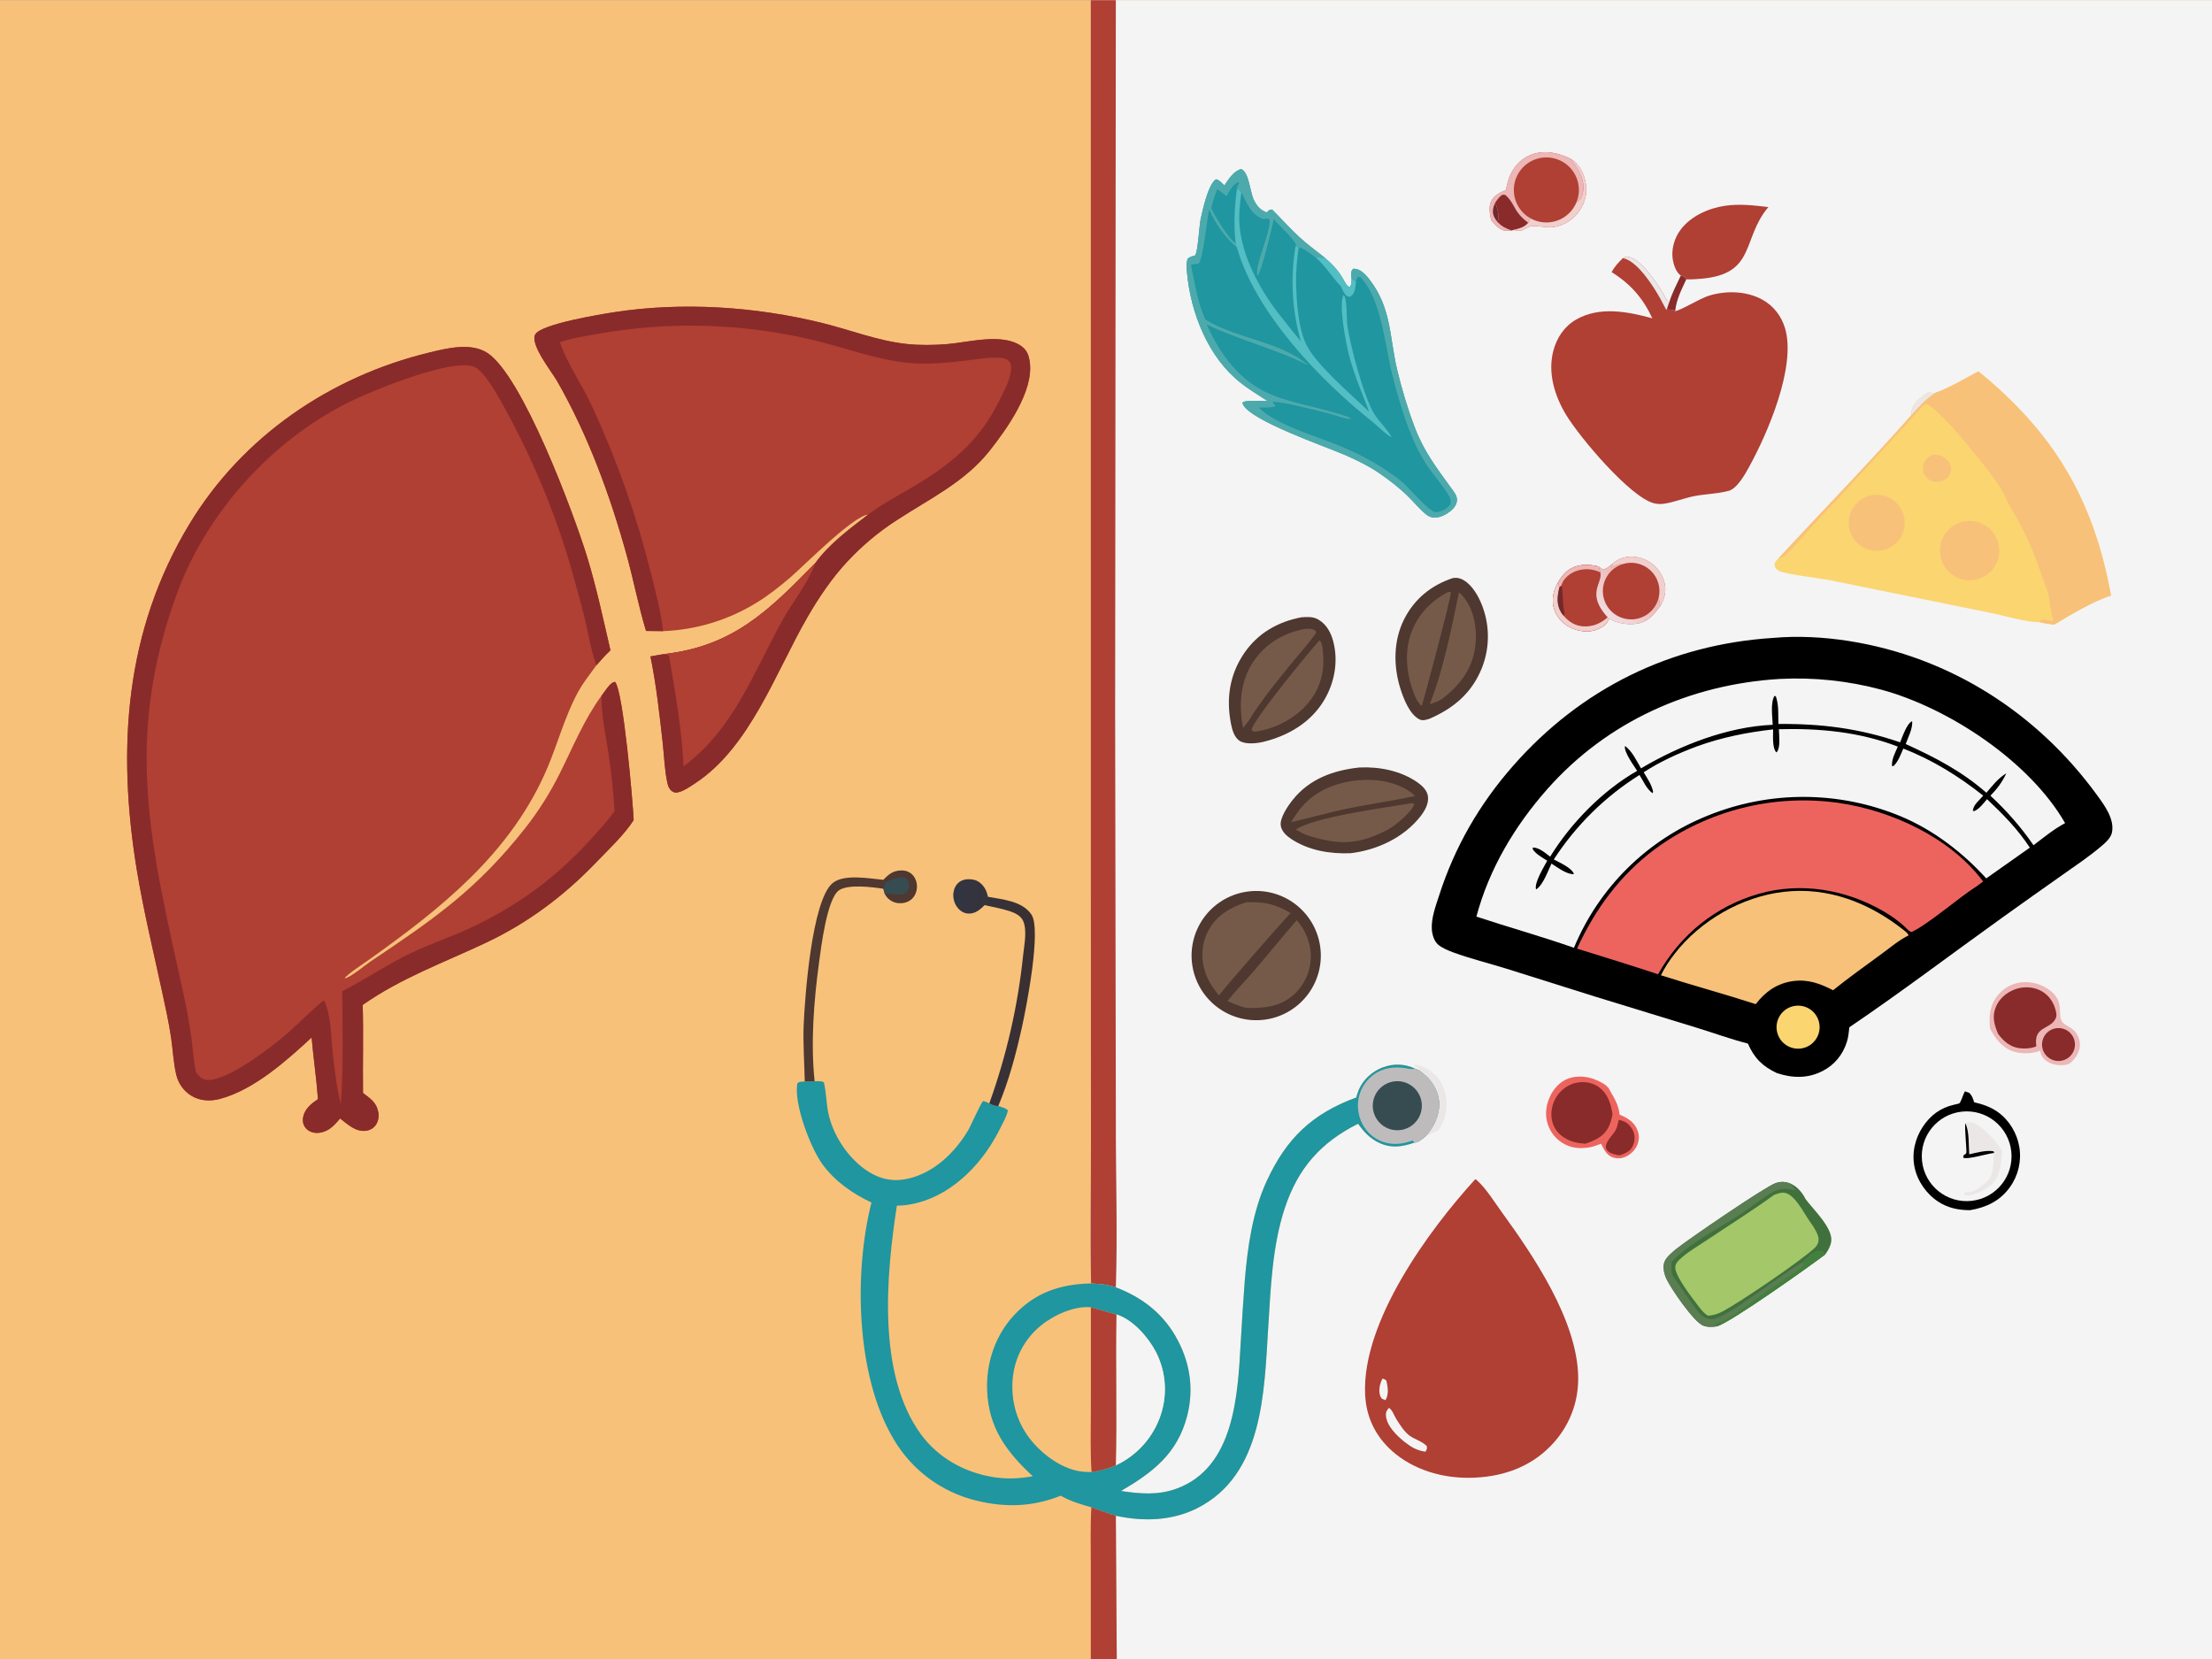 <svg xmlns="http://www.w3.org/2000/svg" style="display: block;" viewBox="0 0 2048 1536" width="1365" height="1024"><rect x="0" y="0" width="2048" height="1536" fill="#808080" stroke="none"/><defs><linearGradient id="Gradient1" gradientUnits="userSpaceOnUse" x1="955.166" y1="918.759" x2="882.479" y2="917.564"><stop class="stop0" offset="0" stop-opacity="1" stop-color="rgb(59,47,48)"></stop><stop class="stop1" offset="1" stop-opacity="1" stop-color="rgb(49,53,67)"></stop></linearGradient><linearGradient id="Gradient2" gradientUnits="userSpaceOnUse" x1="1510.51" y1="543.701" x2="1488.31" y2="569.409"><stop class="stop0" offset="0" stop-opacity="1" stop-color="rgb(236,189,188)"></stop><stop class="stop1" offset="1" stop-opacity="1" stop-color="rgb(240,220,222)"></stop></linearGradient></defs><path transform="translate(0,0)" fill="rgb(248,193,121)" d="M 0 0 L 1009.87 0 L 1033.1 0 L 2048 0 L 2048 1536 L 1033.96 1536 L 1009.93 1536 L 0 1536 L 0 0 z"></path><path transform="translate(0,0)" fill="rgb(244,244,244)" d="M 1009.87 0 L 1033.1 0 L 2048 0 L 2048 1536 L 1033.96 1536 L 1033.11 1403.17 C 1058.41 1408.71 1085.27 1407.98 1108.73 1396.05 C 1169.75 1365.01 1170.43 1288.3 1174.16 1229.29 C 1176.49 1192.51 1177.88 1153.53 1189.55 1118.29 C 1201.79 1081.35 1222.87 1057.57 1257.4 1040.23 C 1262.63 1047.55 1268.11 1053.62 1276.33 1057.62 C 1287.82 1063.21 1297.7 1061.73 1309.38 1057.79 C 1313.45 1057.62 1317.15 1054.17 1320.11 1051.64 C 1321.08 1050.54 1322.01 1049.42 1322.91 1048.26 C 1329.4 1039.89 1333.68 1028.81 1332.25 1018.12 C 1330.97 1008.57 1325.05 999.238 1317.41 993.492 C 1316.06 992.484 1314.76 991.438 1313.44 990.397 L 1310.35 989.274 C 1300.52 984.803 1290.64 984.254 1280.4 988.019 C 1270.77 991.559 1262.22 999.189 1258.12 1008.67 C 1257.12 1011 1256.41 1013.49 1255.69 1015.92 C 1214.57 1031.08 1190.89 1054 1172.73 1093.44 C 1159.69 1121.79 1155.07 1154.48 1152.51 1185.3 C 1151.02 1204.87 1149.75 1224.45 1148.67 1244.05 C 1145.93 1291.79 1142.77 1358.3 1089.68 1377.96 C 1072.21 1384.43 1055.85 1382.91 1037.89 1380.26 C 1067.13 1363.15 1089.92 1345.89 1099.02 1311.19 C 1105.89 1285.01 1101.52 1259.31 1087.87 1236.11 C 1075.27 1214.7 1056.14 1200.38 1033.11 1191.75 C 1025.77 1189.05 1017.91 1188.58 1010.18 1188.09 C 1009.21 1144.59 1010.06 1100.88 1010.06 1057.35 L 1009.94 815.645 L 1009.87 0 z"></path><path transform="translate(0,0)" fill="rgb(176,63,52)" d="M 1009.87 0 L 1033.1 0 L 1032.46 659.772 L 1033.12 1036.16 C 1032.97 1087.86 1034.8 1140.11 1033.11 1191.75 C 1025.77 1189.05 1017.91 1188.58 1010.18 1188.09 C 1009.21 1144.59 1010.06 1100.88 1010.06 1057.35 L 1009.94 815.645 L 1009.87 0 z"></path><path transform="translate(0,0)" fill="rgb(235,231,231)" d="M 1313.44 990.397 L 1313.92 989.092 L 1312.57 988.374 C 1311.38 987.735 1310.35 987.059 1309.29 986.215 C 1310.56 985.322 1310.01 985.311 1311.16 985.543 C 1319.49 987.231 1328.49 992.889 1333.1 1000.07 C 1339.11 1009.43 1340.69 1021.86 1338.14 1032.61 C 1336.92 1037.75 1334.4 1042.03 1331.68 1046.5 L 1320.11 1051.64 C 1321.08 1050.54 1322.01 1049.42 1322.91 1048.26 C 1329.4 1039.89 1333.68 1028.81 1332.25 1018.12 C 1330.97 1008.57 1325.05 999.238 1317.41 993.492 C 1316.06 992.484 1314.76 991.438 1313.44 990.397 z"></path><path transform="translate(0,0)" fill="rgb(0,0,0)" d="M 1641.66 590.427 C 1664.36 588.358 1689.03 589.714 1711.56 593.253 C 1805.11 607.942 1886.24 659.787 1941.7 736.167 C 1948.58 745.632 1957.72 757.951 1955.43 770.321 C 1954.41 775.793 1949.09 780.253 1945 783.724 C 1934.06 793.011 1921.65 801.265 1909.94 809.564 C 1891.24 822.688 1872.6 835.911 1854.03 849.234 C 1806.78 883.093 1760.35 918.324 1712.22 950.921 C 1711.75 955.498 1711.31 960.097 1709.93 964.505 C 1706.26 976.21 1698.5 985.75 1687.56 991.37 C 1673.7 998.495 1659.56 998.096 1645.09 993.317 C 1631.86 987.082 1624.17 979.464 1618.3 966.005 C 1602.51 961.986 1587 956.293 1571.42 951.51 L 1476.8 922.503 L 1394.59 896.619 C 1378.4 891.63 1361.65 887.485 1345.74 881.68 C 1341.03 879.958 1334.95 877.526 1331.19 874.102 C 1327.64 870.868 1325.96 864.843 1325.67 860.205 C 1325.02 849.835 1329.3 838.56 1332.45 828.793 C 1346.91 783.852 1369.81 744.197 1401 708.739 C 1463.82 637.324 1546.66 596.456 1641.66 590.427 z"></path><path transform="translate(0,0)" fill="rgb(244,244,244)" d="M 1647.77 628.411 C 1679.57 626.764 1711.43 630.147 1742.17 638.437 C 1804.67 655.469 1879.3 704.95 1911.99 761.899 C 1901.49 767.529 1892.19 775.179 1882.75 782.389 C 1871 765.365 1858.03 750.587 1842.87 736.538 C 1849.09 730.088 1853.78 723.951 1857.57 715.8 C 1849.94 720.381 1844.81 727.123 1839.13 733.796 C 1816.33 713.834 1791.77 701.124 1764.43 688.671 C 1766.74 682.006 1770.92 674.766 1770.41 667.536 C 1765.44 669.547 1761.35 682.148 1759.24 687.088 C 1721.93 674.253 1685.93 669.718 1646.57 670.113 C 1646.24 662.229 1646.97 654.452 1644.85 646.737 C 1644.36 644.986 1644.67 644.874 1643.05 643.957 C 1638.99 650.168 1641.01 663.613 1641.29 670.876 C 1599.43 672.567 1554.98 690.051 1519.36 711.197 C 1515.46 704.63 1510.91 694.762 1504.48 690.518 C 1503.4 696.181 1512.72 708.6 1515.77 713.521 C 1483.86 731.731 1454.43 761.79 1435.23 792.968 C 1430.68 789.599 1425.17 784.522 1419.22 784.477 L 1419.1 786.071 C 1422.18 790.752 1427.86 793.697 1432.5 796.699 C 1429.49 802.522 1420.25 817.177 1422.17 823.295 C 1428.55 819.606 1433.28 805.951 1436.44 799.378 C 1441.95 802.812 1450.62 809.589 1457.26 809.123 C 1455.39 803.304 1443.84 798.406 1438.6 795.546 C 1459.02 763.993 1486.1 737.296 1517.94 717.333 C 1521.72 723.264 1524.21 729.953 1530.05 734.233 L 1530.55 732.862 C 1529.21 726.25 1525.23 720.55 1521.81 714.833 C 1537.26 704.744 1554.5 697.028 1571.76 690.611 C 1594.72 682.4 1617.48 677.853 1641.67 675.132 C 1641.71 680.689 1640.64 692.311 1644.67 696.437 C 1644.86 696.255 1645.08 696.1 1645.25 695.893 C 1648.62 691.632 1647.16 680.274 1646.99 674.962 C 1684.74 673.966 1721.66 677.444 1757.11 691.056 C 1754.66 696.729 1751.18 702.901 1751.76 709.242 L 1753.37 708.858 C 1757.64 704.594 1759.78 698.37 1762.18 692.906 C 1789.08 703.271 1813.67 718.597 1836.19 736.463 C 1832.83 740.549 1826.89 744.916 1826.59 750.564 L 1828.2 750.702 C 1832.99 748.308 1836.29 743.718 1839.73 739.723 C 1854.74 753.915 1867.96 767.309 1879.34 784.603 L 1838.99 813.08 C 1817.15 789.074 1790.19 768.353 1760.12 755.724 C 1702.79 731.824 1638.34 731.591 1580.84 755.077 C 1524.88 777.56 1480.34 821.627 1457.26 877.335 C 1427.5 866.891 1396.91 858.336 1366.93 848.473 C 1378.71 804.251 1402.48 764.473 1432.63 730.372 C 1487.99 667.754 1564.99 633.378 1647.77 628.411 z"></path><path transform="translate(0,0)" fill="rgb(237,100,95)" d="M 1460.12 878.101 C 1476.75 841.709 1499.82 810.21 1532.11 786.059 C 1581.17 749.965 1642.44 734.586 1702.73 743.236 C 1751.71 750.436 1805.92 775.484 1836.1 815.958 L 1830.15 820.351 C 1813.95 830.504 1784.31 856.409 1769.63 862.784 C 1767.51 861.774 1766.46 860.809 1764.86 859.09 C 1758.19 852.625 1750.49 847.266 1742.42 842.693 C 1708.01 823.182 1667.06 816.402 1628.71 827.264 C 1588.34 838.7 1555.58 865.409 1535.14 901.857 C 1510.2 893.562 1485.21 885.921 1460.12 878.101 z"></path><path transform="translate(0,0)" fill="rgb(248,193,121)" d="M 1537.77 902.78 C 1541.31 895.63 1545.64 889.071 1550.54 882.771 C 1574.36 852.151 1612.46 830.127 1651.26 825.546 C 1692.79 820.642 1730.9 835.815 1762.87 861.165 C 1764.61 862.655 1766.22 863.661 1767.09 865.83 C 1758.26 870.12 1749.61 877.51 1741.63 883.328 C 1726.68 894.242 1711.59 905.058 1697.14 916.642 C 1685.12 910.413 1673.87 906.293 1660.11 908.17 C 1645.39 910.178 1634.42 917.946 1625.56 929.506 C 1596.49 920.073 1566.9 912.09 1537.77 902.78 z"></path><path transform="translate(0,0)" fill="rgb(251,213,112)" d="M 1659.19 931.679 C 1665.25 929.914 1671.78 931.117 1676.81 934.924 C 1681.84 938.731 1684.77 944.692 1684.71 950.998 C 1684.63 959.745 1678.86 967.418 1670.48 969.921 C 1659.9 973.08 1648.78 967.047 1645.65 956.462 C 1642.53 945.878 1648.6 934.769 1659.19 931.679 z"></path><path transform="translate(0,0)" fill="rgb(251,213,112)" d="M 1792.05 363.429 C 1805.56 358.598 1818.99 350.268 1831.79 343.669 C 1901.46 400.473 1938.47 462.223 1954.47 551.273 C 1938.81 556.015 1916.21 569.367 1901.95 578.13 C 1897.6 577.457 1892.79 577.072 1888.58 575.868 C 1876.39 576.124 1856.39 569.899 1843.49 567.371 L 1694 536.949 C 1684.99 535.18 1651.79 531.468 1646.46 528.027 C 1643.98 526.422 1643.64 525.397 1642.86 522.614 C 1643.62 519.73 1644.6 518.59 1646.76 516.568 C 1687.65 472.378 1729.91 429.191 1769.74 384.065 C 1769.8 382.138 1769.8 379.9 1770.5 378.086 C 1773.02 371.591 1781.14 365.084 1787.32 362.513 L 1786.55 364.573 L 1792.05 363.429 z"></path><path transform="translate(0,0)" fill="rgb(248,193,121)" d="M 1792.05 363.429 C 1805.56 358.598 1818.99 350.268 1831.79 343.669 C 1901.46 400.473 1938.47 462.223 1954.47 551.273 C 1938.81 556.015 1916.21 569.367 1901.95 578.13 C 1897.6 577.457 1892.79 577.072 1888.58 575.868 L 1889.48 573.966 C 1893.61 572.202 1897.04 575.656 1901.39 574.349 C 1897.83 565.764 1898.49 555.135 1895.28 546.237 C 1889.56 530.366 1884.1 513.737 1877.03 498.418 C 1871.85 487.2 1865.47 476.571 1859.48 465.78 C 1856.87 461.078 1855.04 456.031 1852.13 451.494 C 1843.86 438.609 1833.66 426.53 1824.01 414.67 C 1813.76 402.062 1802.71 388.935 1790.33 378.342 C 1789.06 377.26 1784.39 373.076 1782.63 373.998 C 1779.31 375.728 1766.76 390.749 1763.55 394.186 C 1735.32 424.372 1707.83 455.207 1679.46 485.261 C 1670.65 494.598 1662.28 505.449 1652.81 514.034 C 1650.51 516.114 1649.7 516.291 1646.76 516.568 C 1687.65 472.378 1729.91 429.191 1769.74 384.065 C 1769.8 382.138 1769.8 379.9 1770.5 378.086 C 1773.02 371.591 1781.14 365.084 1787.32 362.513 L 1786.55 364.573 L 1792.05 363.429 z"></path><path transform="translate(0,0)" fill="rgb(235,231,231)" d="M 1769.74 384.065 C 1769.8 382.138 1769.8 379.9 1770.5 378.086 C 1773.02 371.591 1781.14 365.084 1787.32 362.513 L 1786.55 364.573 L 1792.05 363.429 C 1783.01 368.943 1776.7 376.27 1769.74 384.065 z"></path><path transform="translate(0,0)" fill="rgb(248,193,121)" d="M 1816.72 483.01 C 1826.33 480.522 1836.53 483.412 1843.41 490.571 C 1850.29 497.729 1852.77 508.042 1849.9 517.546 C 1847.03 527.049 1839.25 534.264 1829.56 536.419 C 1814.93 539.67 1800.4 530.598 1796.89 516.027 C 1793.39 501.457 1802.21 486.766 1816.72 483.01 z"></path><path transform="translate(0,0)" fill="rgb(248,193,121)" d="M 1735.13 458.002 C 1749.29 456.658 1761.9 466.971 1763.39 481.122 C 1764.88 495.273 1754.7 507.987 1740.57 509.626 C 1731.29 510.701 1722.15 506.711 1716.64 499.178 C 1711.12 491.644 1710.08 481.727 1713.9 473.209 C 1717.73 464.691 1725.83 458.883 1735.13 458.002 z"></path><path transform="translate(0,0)" fill="rgb(248,193,121)" d="M 1789 420.868 C 1791.11 420.819 1793.25 420.863 1795.33 421.293 C 1799.26 422.105 1802.83 424.847 1804.86 428.296 C 1806.54 431.157 1806.93 434.406 1805.87 437.561 C 1804.44 441.854 1801.49 443.379 1797.71 445.357 C 1795.34 445.75 1792.86 446.174 1790.46 445.803 C 1787.21 445.301 1784.37 443.046 1782.53 440.398 C 1780.38 437.304 1780.02 433.255 1780.98 429.67 C 1782.21 425.039 1785.2 423.244 1789 420.868 z"></path><path transform="translate(0,0)" fill="rgb(176,63,52)" d="M 1365.88 1091.59 C 1366.63 1091.99 1366.81 1092.04 1367.54 1092.69 C 1375.94 1100.15 1383.69 1112.82 1390.3 1121.91 C 1419.93 1162.72 1459.96 1221.87 1461.17 1273.93 C 1461.73 1298.34 1452.85 1320.9 1435.84 1338.41 C 1415.61 1359.25 1388.96 1367.75 1360.42 1368.04 C 1334.68 1368.3 1308.09 1360.45 1288.67 1343.05 C 1273.2 1329.19 1264.79 1311.37 1263.9 1290.6 C 1261 1223.28 1322.76 1138.87 1365.88 1091.59 z"></path><path transform="translate(0,0)" fill="rgb(244,244,244)" d="M 1285.97 1303.28 C 1289.41 1305.53 1290.66 1310.33 1292.87 1313.82 C 1296.2 1319.06 1300.39 1325.86 1305.53 1329.36 C 1310.53 1332.77 1316.69 1334.26 1320.99 1338.67 C 1321.44 1341.35 1321.04 1341.57 1319.78 1343.86 C 1312.06 1342.85 1306.83 1339.79 1300.78 1335.08 C 1293.66 1329.52 1283.75 1319.99 1283.18 1310.37 C 1282.98 1306.86 1283.92 1305.9 1285.97 1303.28 z"></path><path transform="translate(0,0)" fill="rgb(244,244,244)" d="M 1279.95 1276.27 C 1281.69 1276.65 1282.41 1276.85 1283.61 1278.19 C 1285.01 1283.93 1285.93 1290.99 1282.8 1296.15 L 1279.58 1294.94 C 1278.67 1293.82 1278.04 1292.9 1277.65 1291.49 C 1276.28 1286.63 1277.6 1280.61 1279.95 1276.27 z"></path><path transform="translate(0,0)" fill="rgb(31,150,160)" d="M 1133.57 171.607 C 1137.33 165.922 1142.26 158.051 1149.18 156.352 C 1156.37 159.126 1157.37 177.652 1160.78 184.689 C 1163.51 190.335 1166.8 194.433 1172.89 196.514 C 1174.83 194.551 1174.89 193.958 1177.74 193.781 C 1186.3 202.254 1194.33 211.368 1203.2 219.498 C 1210.52 226.204 1218.59 232.097 1226.38 238.252 C 1233.67 244.468 1239.21 250.317 1243.9 258.701 C 1245.35 261.124 1246.76 264.476 1249.44 265.646 C 1251.61 263.552 1251.24 260.775 1251.32 257.848 C 1251.18 256.582 1251 255.278 1251.02 254.004 C 1251.05 251.437 1251.07 250.432 1252.88 248.649 C 1253.85 248.679 1254.36 248.655 1255.27 248.802 C 1260.68 249.678 1265.17 254.981 1268.34 259.124 C 1288.46 285.446 1286.44 312.436 1293.66 342.601 C 1297.99 360.633 1303.6 379.166 1310.23 396.457 C 1318.42 417.835 1330.55 433.762 1343.87 452.062 C 1346.56 455.75 1349.75 459.566 1348.77 464.404 C 1347.85 468.934 1344.21 472.344 1340.49 474.77 C 1336.32 477.497 1330.48 480.025 1325.46 478.699 C 1323.57 478.202 1321.69 477.192 1320.19 475.948 C 1314.19 470.959 1308.92 464.532 1303.31 459.048 C 1295.19 451.105 1285.87 443.966 1276.5 437.571 C 1266.91 431.024 1255.62 425.551 1244.96 420.925 C 1226.62 412.97 1159.17 389.799 1150.95 374.537 C 1150.18 373.099 1150.44 373.276 1150.91 371.917 C 1157.68 370.089 1166.63 371.289 1173.7 371.171 C 1163.2 364.341 1152.61 358.15 1143.27 349.695 C 1115.07 324.166 1100.29 282.444 1098.49 244.934 L 1099.36 239.804 C 1101.48 237.405 1103.53 237.222 1106.5 236.333 C 1109.15 232.824 1110.35 208.656 1111.55 203.124 C 1113.45 194.43 1118.53 170.477 1125.84 165.787 C 1129.1 166.464 1131.28 169.34 1133.57 171.607 z"></path><path transform="translate(0,0)" fill="rgb(77,170,172)" d="M 1133.57 171.607 C 1137.33 165.922 1142.26 158.051 1149.18 156.352 C 1156.37 159.126 1157.37 177.652 1160.78 184.689 C 1163.51 190.335 1166.8 194.433 1172.89 196.514 C 1174.83 194.551 1174.89 193.958 1177.74 193.781 C 1186.3 202.254 1194.33 211.368 1203.2 219.498 C 1210.52 226.204 1218.59 232.097 1226.38 238.252 C 1224.01 239.852 1221.85 237.164 1218.25 238.282 C 1213.84 235.325 1207.58 229.644 1202.41 228.918 L 1199.42 227.954 L 1199.68 226.477 C 1198.34 221.542 1183.65 208.294 1179.46 203.022 C 1177.83 210.863 1167.75 252.979 1164.22 255.456 C 1160.21 247.765 1177.28 213.358 1175.18 202.93 L 1172.97 202.173 C 1171.2 202.846 1170.35 202.98 1168.52 202.318 C 1157.98 198.515 1153.99 187.273 1149.33 178.133 C 1147.85 176.002 1147.88 175.509 1145.28 174.82 C 1142.94 192.3 1142.1 207.711 1144.11 225.326 L 1145.21 228.987 C 1134.15 219.546 1125.39 207.095 1119.57 193.821 C 1117.19 203.421 1114.21 239.19 1109.66 243.969 C 1107.74 244.239 1104.3 244.21 1102.65 245.015 C 1106.35 261.73 1108.56 280.31 1116.21 295.798 C 1144.83 313.433 1186.5 316.091 1211.63 338.264 C 1181.03 322.681 1148.11 315.02 1117.28 300.314 C 1130.07 328.936 1149.16 354.559 1179.48 366.138 C 1202.19 374.815 1226.96 377.995 1250 386.431 L 1250.45 387.684 C 1244.13 387.611 1237.14 384.429 1230.98 382.834 C 1222.84 380.726 1183.76 370.56 1178.04 372.097 L 1180.66 375.099 L 1179.84 376.401 C 1175.03 377.346 1170.16 377.138 1165.28 377.106 C 1182.21 393.737 1219.87 403.88 1242.05 413.29 C 1256.66 419.494 1271.06 426.828 1284.2 435.755 C 1289.15 439.113 1294.2 442.523 1298.69 446.47 C 1305.65 452.585 1321.72 472.249 1329.13 474.11 C 1334.02 473.497 1338.68 471.83 1341.91 467.887 C 1343.43 466.042 1343.4 464.314 1342.9 462.062 C 1341.66 456.473 1324.9 436.592 1320.79 430.136 C 1316.07 422.778 1311.96 415.046 1308.5 407.019 C 1300.23 387.813 1294.15 367.018 1289.03 346.763 C 1282.47 320.838 1278.79 275.493 1259.43 256.541 L 1257.36 256.061 C 1255.82 257.724 1255.89 258.799 1255.49 260.993 L 1251.32 257.848 C 1251.18 256.582 1251 255.278 1251.02 254.004 C 1251.05 251.437 1251.07 250.432 1252.88 248.649 C 1253.85 248.679 1254.36 248.655 1255.27 248.802 C 1260.68 249.678 1265.17 254.981 1268.34 259.124 C 1288.46 285.446 1286.44 312.436 1293.66 342.601 C 1297.99 360.633 1303.6 379.166 1310.23 396.457 C 1318.42 417.835 1330.55 433.762 1343.87 452.062 C 1346.56 455.75 1349.75 459.566 1348.77 464.404 C 1347.85 468.934 1344.21 472.344 1340.49 474.77 C 1336.32 477.497 1330.48 480.025 1325.46 478.699 C 1323.57 478.202 1321.69 477.192 1320.19 475.948 C 1314.19 470.959 1308.92 464.532 1303.31 459.048 C 1295.19 451.105 1285.87 443.966 1276.5 437.571 C 1266.91 431.024 1255.62 425.551 1244.96 420.925 C 1226.62 412.97 1159.17 389.799 1150.95 374.537 C 1150.18 373.099 1150.44 373.276 1150.91 371.917 C 1157.68 370.089 1166.63 371.289 1173.7 371.171 C 1163.2 364.341 1152.61 358.15 1143.27 349.695 C 1115.07 324.166 1100.29 282.444 1098.49 244.934 L 1099.36 239.804 C 1101.48 237.405 1103.53 237.222 1106.5 236.333 C 1109.15 232.824 1110.35 208.656 1111.55 203.124 C 1113.45 194.43 1118.53 170.477 1125.84 165.787 C 1129.1 166.464 1131.28 169.34 1133.57 171.607 z"></path><path transform="translate(0,0)" fill="rgb(31,150,160)" d="M 1135.69 181.473 C 1138.29 176.507 1141.04 171.229 1146.13 168.445 L 1147.38 169.423 C 1146.35 170.837 1145.5 171.837 1145.35 173.629 C 1145.32 174.025 1145.31 174.423 1145.28 174.82 C 1142.94 192.3 1142.1 207.711 1144.11 225.326 C 1136.55 219.42 1125.78 201.418 1121.37 192.6 C 1122.89 186.489 1124.64 180.766 1127.05 174.947 L 1135.69 181.473 z"></path><path transform="translate(0,0)" fill="rgb(31,150,160)" d="M 1149.33 178.133 C 1153.99 187.273 1157.98 198.515 1168.52 202.318 C 1170.35 202.98 1171.2 202.846 1172.97 202.173 L 1175.18 202.93 C 1177.28 213.358 1160.21 247.765 1164.22 255.456 C 1167.75 252.979 1177.83 210.863 1179.46 203.022 C 1183.65 208.294 1198.34 221.542 1199.68 226.477 L 1199.42 227.954 C 1194.58 257.251 1196.27 287.257 1204.37 315.826 C 1197.21 306.988 1189.95 298.193 1183.03 289.17 C 1165.96 266.914 1149.97 236.866 1147.65 208.599 C 1146.82 198.366 1147.97 188.258 1149.33 178.133 z"></path><path transform="translate(0,0)" fill="rgb(83,190,195)" d="M 1145.28 174.82 C 1147.88 175.509 1147.85 176.002 1149.33 178.133 C 1147.97 188.258 1146.82 198.366 1147.65 208.599 C 1149.97 236.866 1165.96 266.914 1183.03 289.17 C 1189.95 298.193 1197.21 306.988 1204.37 315.826 C 1196.27 287.257 1194.58 257.251 1199.42 227.954 L 1202.41 228.918 C 1200.76 240.006 1199.79 251.097 1200.04 262.316 C 1200.44 279.719 1201.89 302.971 1209.41 318.798 C 1218.08 337.044 1252.24 366.303 1267.55 380.863 C 1261.03 363.577 1253.7 346.812 1249.03 328.876 C 1246.24 318.173 1239.03 281.274 1243.94 272.915 C 1247.4 275.147 1246.7 295.716 1247.39 300.68 C 1250.04 319.74 1262.6 366.942 1272.21 382.749 C 1276.89 390.434 1284.04 396.561 1288.44 404.473 C 1287.71 404.243 1287.37 404.177 1286.66 403.715 C 1280.96 400.012 1275.64 394.266 1270.22 389.976 C 1222.05 351.852 1162.35 289.278 1145.21 228.987 L 1144.11 225.326 C 1142.1 207.711 1142.94 192.3 1145.28 174.82 z"></path><path transform="translate(0,0)" fill="rgb(83,190,195)" d="M 1218.25 238.282 C 1221.85 237.164 1224.01 239.852 1226.38 238.252 C 1233.67 244.468 1239.21 250.317 1243.9 258.701 C 1245.35 261.124 1246.76 264.476 1249.44 265.646 C 1251.61 263.552 1251.24 260.775 1251.32 257.848 L 1255.49 260.993 C 1254.88 265.149 1254.71 271.377 1250.92 273.958 C 1249.4 274.988 1249.09 274.516 1247.39 274.209 C 1244.38 271.7 1242.9 268.477 1241.49 264.878 C 1233.01 256.385 1227.88 246.671 1218.25 238.282 z"></path><path transform="translate(0,0)" fill="rgb(176,63,52)" d="M 1502.58 238.79 C 1504.48 237.802 1505.7 237.086 1507.9 237.654 C 1520.1 240.808 1532.7 260.175 1539.17 270.442 C 1540.94 273.248 1542.77 277.977 1545.4 279.916 L 1543.22 286.34 C 1546.14 286.445 1548.38 286.425 1550.99 287.855 C 1557.11 286.794 1573.66 276.208 1582.27 273.567 C 1597.97 268.754 1616.56 269.131 1631.25 277 C 1641.89 282.702 1649.43 292.456 1652.78 304.006 C 1663.06 339.448 1636.67 400.722 1619.61 431.761 C 1615.91 438.501 1608.43 452.182 1600.43 454.289 C 1589.61 457.141 1578.79 457.092 1567.95 459.286 C 1558.9 461.116 1550.06 464.768 1540.95 466.142 C 1537.65 466.672 1534.27 466.514 1531.03 465.677 C 1508.99 459.777 1462.43 404.582 1449.89 383.753 C 1439.42 366.37 1432.9 345.201 1438.07 324.981 C 1441.19 312.764 1448.15 302.114 1459.19 295.73 C 1480.88 283.182 1507.06 288.3 1529.85 294.53 C 1521.19 275.852 1509.52 262.525 1492.1 251.761 C 1494.93 246.549 1498.36 242.871 1502.58 238.79 z"></path><path transform="translate(0,0)" fill="rgb(235,231,231)" d="M 1502.58 238.79 C 1504.48 237.802 1505.7 237.086 1507.9 237.654 C 1520.1 240.808 1532.7 260.175 1539.17 270.442 C 1540.94 273.248 1542.77 277.977 1545.4 279.916 L 1543.22 286.34 L 1542.59 286.426 C 1539.03 279.579 1535.4 272.674 1531.15 266.226 C 1525.2 257.205 1513.98 241.133 1502.58 238.79 z"></path><path transform="translate(0,0)" fill="rgb(64,113,61)" d="M 1589.76 1227.76 C 1585.65 1228.62 1580.68 1228.65 1576.73 1227.06 C 1568.16 1223.6 1546.87 1192.64 1542.82 1183.72 C 1540.73 1179.11 1539.1 1172.47 1541.27 1167.64 C 1543.21 1163.31 1548.81 1158.69 1552.49 1155.78 C 1563.63 1146.93 1633.55 1099.04 1643.73 1095.3 C 1649.07 1093.34 1654.19 1093.8 1659.19 1096.35 C 1664.02 1098.61 1669.39 1104.85 1671.53 1109.76 C 1678.86 1119.71 1697.04 1136.57 1695.49 1149.11 C 1694.97 1153.31 1692.48 1157.93 1689.9 1161.23 C 1673.76 1173.42 1602.93 1223.68 1589.76 1227.76 z"></path><path transform="translate(0,0)" fill="rgb(90,125,82)" d="M 1589.76 1227.76 C 1585.65 1228.62 1580.68 1228.65 1576.73 1227.06 C 1568.16 1223.6 1546.87 1192.64 1542.82 1183.72 C 1540.73 1179.11 1539.1 1172.47 1541.27 1167.64 C 1543.21 1163.31 1548.81 1158.69 1552.49 1155.78 C 1563.63 1146.93 1633.55 1099.04 1643.73 1095.3 C 1649.07 1093.34 1654.19 1093.8 1659.19 1096.35 C 1659.28 1096.68 1659.36 1097.02 1659.45 1097.35 C 1660 1099.21 1661.52 1100.67 1662.77 1102.08 C 1655.01 1100.03 1648.42 1099.38 1641.16 1103.58 C 1640.97 1103.69 1640.79 1103.8 1640.61 1103.91 C 1630.89 1109.47 1622.13 1116.95 1612.77 1123.15 C 1592.85 1136.33 1563.24 1151.02 1547.51 1168.5 C 1547.44 1172.06 1547.07 1176.38 1548.25 1179.76 C 1549.03 1182.01 1571.55 1213.96 1573.45 1215.85 C 1576.42 1218.82 1580.94 1221.52 1585.29 1221.28 C 1598.56 1220.54 1653.05 1176.71 1669.03 1168.51 C 1669.87 1167.36 1670.67 1166.51 1671.75 1165.54 C 1675.1 1162.53 1680.81 1157.47 1685.56 1157.97 C 1688.18 1158.24 1688.46 1159.33 1689.9 1161.23 C 1673.76 1173.42 1602.93 1223.68 1589.76 1227.76 z"></path><path transform="translate(0,0)" fill="rgb(68,128,61)" d="M 1669.03 1168.51 C 1669.87 1167.36 1670.67 1166.51 1671.75 1165.54 C 1675.1 1162.53 1680.81 1157.47 1685.56 1157.97 C 1688.18 1158.24 1688.46 1159.33 1689.9 1161.23 C 1673.76 1173.42 1602.93 1223.68 1589.76 1227.76 L 1588.09 1226.57 L 1588.92 1225.16 C 1590.64 1224.59 1592.33 1223.98 1594 1223.27 C 1607.18 1217.61 1620.89 1205.42 1632.77 1197.19 C 1644.24 1189.23 1656.43 1181.86 1667.72 1173.77 C 1669.1 1172.79 1669.46 1172.08 1670.08 1170.56 L 1669.03 1168.51 z"></path><path transform="translate(0,0)" fill="rgb(163,199,105)" d="M 1642.45 1106.16 C 1646.41 1104.61 1650.72 1103.05 1654.86 1104.96 C 1664.28 1109.29 1671.61 1126.02 1678.11 1134.22 C 1680.42 1137.95 1683.8 1143.05 1683.77 1147.54 C 1683.74 1150.44 1682.55 1152.88 1680.5 1154.88 C 1668.97 1166.17 1608.68 1207.16 1594.13 1214.39 C 1589.98 1216.45 1585.77 1217.91 1581.08 1217.87 C 1577.65 1215.71 1575.25 1212.72 1572.82 1209.52 C 1567.46 1202.47 1549.67 1180.14 1551.11 1172.15 C 1551.56 1169.66 1553.19 1167.7 1554.97 1166 C 1562.2 1159.05 1572.2 1153.46 1580.55 1147.84 C 1601.2 1133.94 1622.32 1120.81 1642.45 1106.16 z"></path><path transform="translate(0,0)" fill="rgb(78,56,47)" d="M 1158.43 824.902 C 1191 822.376 1219.58 846.443 1222.63 878.97 C 1225.69 911.497 1202.09 940.461 1169.61 944.04 C 1148.13 946.407 1127.05 937.01 1114.44 919.455 C 1101.84 901.9 1099.69 878.915 1108.8 859.322 C 1117.92 839.729 1136.89 826.572 1158.43 824.902 z"></path><path transform="translate(0,0)" fill="rgb(118,90,73)" d="M 1153.75 835.198 C 1169.66 834.54 1181.18 836.728 1194.82 845.208 C 1176 865.819 1158 886.975 1139.66 907.99 L 1128.6 921.345 C 1123.2 915.053 1118.72 908.201 1116.01 900.32 C 1111.74 887.894 1112.26 874.3 1118.19 862.503 C 1125.67 847.626 1138.48 840.227 1153.75 835.198 z"></path><path transform="translate(0,0)" fill="rgb(118,90,73)" d="M 1200.59 851.761 C 1209.08 861.251 1214.11 874.149 1213.63 886.919 C 1213.14 899.821 1207.49 911.987 1197.95 920.686 C 1185.49 932.013 1169.34 933.715 1153.23 932.885 C 1147.31 931.328 1142.04 929.177 1136.5 926.595 C 1144.18 916.906 1153.06 907.938 1161.13 898.539 C 1174.41 883.062 1187.27 867.224 1200.59 851.761 z"></path><path transform="translate(0,0)" fill="rgb(78,56,47)" d="M 1205.02 571.318 C 1210.59 571.047 1215.62 570.532 1220.65 573.46 C 1228.31 577.919 1232.38 585.765 1234.5 594.06 C 1239.24 612.607 1235.52 632.311 1225.68 648.55 C 1213.29 668.992 1192.64 680.951 1169.91 686.603 C 1163.79 688.08 1153.07 689.315 1147.63 685.69 C 1142.64 682.372 1140.76 675.297 1139.68 669.727 C 1135.17 646.416 1138.44 624.378 1151.94 604.574 C 1164.66 585.907 1183.14 575.494 1205.02 571.318 z"></path><path transform="translate(0,0)" fill="rgb(118,90,73)" d="M 1207.48 582.201 C 1209.98 581.918 1213.65 581.695 1215.98 582.632 C 1217.91 583.406 1217.99 583.823 1218.62 585.631 C 1212.55 594.456 1205.19 602.496 1198.39 610.771 C 1183.66 628.701 1168.22 647.493 1156.02 667.246 L 1150.93 673.849 C 1146.92 652.758 1148.1 630.808 1160.37 612.497 C 1171.66 595.652 1187.92 586.167 1207.48 582.201 z"></path><path transform="translate(0,0)" fill="rgb(118,90,73)" d="M 1221.68 592.751 C 1223.78 594.534 1224.19 597.629 1224.52 600.218 C 1226.91 618.884 1223.86 634.801 1211.99 649.715 C 1200.01 664.751 1180.12 675.111 1161.14 677.321 L 1158.75 675.761 C 1158.83 668.105 1212.64 602.369 1221.68 592.751 z"></path><path transform="translate(0,0)" fill="rgb(78,56,47)" d="M 1345.22 535.003 C 1347.48 534.728 1349.72 534.702 1351.91 535.475 C 1360.64 538.565 1367.07 548.606 1370.63 556.603 C 1379.39 576.125 1379.9 598.357 1372.03 618.255 C 1362.76 641.458 1345.72 655.739 1323.26 665.381 C 1319.86 666.351 1317.18 667.447 1313.9 665.693 C 1305.06 660.955 1299.67 647.029 1296.79 638.109 C 1289.91 616.837 1289.93 592.752 1300.29 572.615 C 1309.87 553.977 1325.53 541.45 1345.22 535.003 z"></path><path transform="translate(0,0)" fill="rgb(118,90,73)" d="M 1340.97 547.785 L 1343.25 548.053 C 1344.23 550.918 1319.85 641.732 1316.55 652.96 L 1315.29 652.85 L 1311.77 647.904 C 1303.21 630.379 1299.68 607.538 1305.58 588.672 C 1311.33 570.263 1324.04 556.57 1340.97 547.785 z"></path><path transform="translate(0,0)" fill="rgb(118,90,73)" d="M 1350.76 548.325 C 1352.65 549.649 1354.13 551.354 1355.55 553.162 C 1365.39 565.734 1367.9 583.955 1365.75 599.386 C 1362.94 619.458 1351.15 634.895 1335.26 646.789 C 1331.77 649.255 1327.77 650.405 1323.77 651.791 C 1336.37 619.676 1343.81 582.132 1350.76 548.325 z"></path><path transform="translate(0,0)" fill="rgb(78,56,47)" d="M 1258.66 710.395 C 1277.2 709.498 1297.22 713.467 1312.61 724.35 C 1316.95 727.413 1321.36 731.644 1322.08 737.162 C 1322.98 744.015 1319 750.787 1314.89 755.96 C 1299.32 775.574 1274.72 786.944 1250.24 789.793 C 1231.15 790.474 1211.72 787.262 1195.46 776.578 C 1191.17 773.758 1186.68 769.658 1185.82 764.354 C 1184.64 757.17 1192.57 745.731 1196.88 740.344 C 1212.53 720.804 1234.53 712.973 1258.66 710.395 z"></path><path transform="translate(0,0)" fill="rgb(118,90,73)" d="M 1255.62 722.354 C 1258.23 722.118 1260.86 721.954 1263.48 721.862 C 1279.6 721.42 1298.12 725.389 1310.15 736.732 C 1286.63 741.967 1262.71 744.849 1239.22 750.234 L 1195.29 761.07 C 1197.74 757.211 1200.19 753.304 1202.98 749.687 C 1216.16 732.661 1234.76 725.032 1255.62 722.354 z"></path><path transform="translate(0,0)" fill="rgb(118,90,73)" d="M 1307.59 743.382 L 1309.24 743.928 C 1309.21 744.233 1309.21 744.546 1309.13 744.844 C 1307.47 751.285 1291.19 764.703 1285 767.916 C 1257.26 782.327 1239.43 782.425 1210.1 773.109 C 1206.51 771.751 1203.09 769.727 1199.69 767.954 C 1216.13 756.298 1283.67 747.395 1307.59 743.382 z"></path><path transform="translate(0,0)" fill="rgb(0,0,0)" d="M 1819.29 1010.24 L 1823.13 1011.59 C 1825.96 1014.16 1826.64 1016.83 1827.78 1020.34 C 1835.69 1022.17 1843.03 1024.64 1849.7 1029.39 C 1860.27 1036.91 1867.48 1048.98 1869.61 1061.73 C 1871.78 1074.86 1868.6 1088.32 1860.8 1099.09 C 1851.61 1111.79 1839.04 1117.75 1823.93 1120.27 C 1813.32 1120.22 1803.79 1118.36 1794.75 1112.53 C 1783.73 1105.43 1775.29 1093.47 1772.63 1080.61 C 1769.91 1067.48 1772.93 1054 1780.35 1042.89 C 1787.48 1032.21 1796.72 1025.48 1809.15 1022.62 C 1810.06 1022.41 1813.81 1021.68 1814.21 1021.23 C 1815.97 1019.21 1817.47 1013.05 1819.29 1010.24 z"></path><path transform="translate(0,0)" fill="rgb(244,244,244)" d="M 1816.44 1029.02 C 1839.22 1026.58 1859.67 1043.05 1862.16 1065.82 C 1864.65 1088.6 1848.23 1109.09 1825.46 1111.63 C 1802.61 1114.18 1782.04 1097.7 1779.54 1074.84 C 1777.05 1051.99 1793.58 1031.46 1816.44 1029.02 z"></path><path transform="translate(0,0)" fill="rgb(235,231,231)" d="M 1819.54 1039.75 C 1821.55 1038.67 1824.3 1038.58 1826.52 1039.25 C 1834.59 1041.69 1849.95 1057.54 1853.39 1065.2 C 1853.49 1065.43 1853.59 1065.66 1853.69 1065.89 C 1852.66 1077.56 1852.48 1089.46 1842.6 1097.59 C 1837.24 1102 1826.85 1106.87 1820 1106.81 L 1818.62 1105.49 L 1818.95 1103.92 C 1820.34 1103.7 1821.4 1103.59 1822.8 1103.67 C 1827.46 1103.93 1836.54 1096.95 1839.73 1093.69 C 1846.31 1086.93 1845.52 1076.1 1845.9 1067.33 C 1840.02 1067.94 1821.58 1073.62 1817.8 1071.69 C 1817.22 1068.13 1819.67 1069.55 1820.53 1067.18 C 1821.08 1065.64 1818.88 1044.91 1819.54 1039.75 z"></path><path transform="translate(0,0)" fill="rgb(0,0,0)" d="M 1819.54 1039.75 C 1823.44 1046.88 1822.57 1060.28 1823.21 1068.56 C 1830.04 1067.05 1838.79 1064.48 1845.76 1065.76 L 1846.33 1066.94 L 1845.9 1067.33 C 1840.02 1067.94 1821.58 1073.62 1817.8 1071.69 C 1817.22 1068.13 1819.67 1069.55 1820.53 1067.18 C 1821.08 1065.64 1818.88 1044.91 1819.54 1039.75 z"></path><path transform="translate(0,0)" fill="rgb(176,63,52)" d="M 1493.62 521.251 C 1498.34 517.014 1505.41 514.828 1511.68 515.145 C 1520.25 515.579 1528.65 519.782 1534.27 526.232 C 1539.47 532.2 1542.5 540.171 1541.72 548.141 C 1541.28 552.629 1539.47 557.078 1537.15 560.897 C 1530.99 569.075 1526.13 575.589 1515.32 577.256 C 1507.45 578.471 1497.52 576.986 1490.67 572.986 L 1489.54 573.045 C 1489.35 573.468 1489.17 573.896 1488.97 574.314 C 1486.76 578.92 1481.58 581.705 1476.93 583.229 C 1469.57 585.646 1460.4 584.133 1453.62 580.615 C 1446.61 576.984 1440.96 570.831 1438.72 563.17 C 1436.34 554.973 1438.24 547.061 1442.1 539.729 C 1445.31 534.458 1448.33 529.835 1453.79 526.566 C 1461.66 521.856 1471.48 522.122 1480.09 524.29 L 1484.02 527.099 C 1487.67 526.75 1490.55 523.377 1493.62 521.251 z"></path><path transform="translate(0,0)" fill="rgb(176,63,52)" d="M 1442.1 539.729 C 1445.31 534.458 1448.33 529.835 1453.79 526.566 C 1461.66 521.856 1471.48 522.122 1480.09 524.29 L 1481.62 529.674 C 1484.5 539.523 1467.87 548.762 1488.44 571.386 L 1489.54 573.045 C 1489.35 573.468 1489.17 573.896 1488.97 574.314 C 1486.76 578.92 1481.58 581.705 1476.93 583.229 C 1469.57 585.646 1460.4 584.133 1453.62 580.615 C 1446.61 576.984 1440.96 570.831 1438.72 563.17 C 1436.34 554.973 1438.24 547.061 1442.1 539.729 z"></path><path transform="translate(0,0)" fill="rgb(241,207,205)" d="M 1489.54 573.045 C 1489.35 573.468 1489.17 573.896 1488.97 574.314 C 1486.76 578.92 1481.58 581.705 1476.93 583.229 C 1469.57 585.646 1460.4 584.133 1453.62 580.615 C 1446.61 576.984 1440.96 570.831 1438.72 563.17 C 1436.34 554.973 1438.24 547.061 1442.1 539.729 L 1443.81 543.57 C 1441.79 552.044 1440.81 559.613 1445.81 567.435 C 1446.36 568.308 1446.99 569.059 1447.66 569.844 C 1452.44 575.484 1458.55 579.365 1466.14 579.763 C 1474.65 580.209 1482.16 576.987 1488.44 571.386 L 1489.54 573.045 z"></path><path transform="translate(0,0)" fill="rgb(236,183,182)" d="M 1442.1 539.729 C 1445.31 534.458 1448.33 529.835 1453.79 526.566 C 1461.66 521.856 1471.48 522.122 1480.09 524.29 L 1481.62 529.674 C 1474.12 526.288 1466.48 525.813 1458.69 528.763 C 1453.67 530.665 1447.8 535.257 1446.05 540.555 C 1445.89 541.017 1445.82 541.502 1445.71 541.975 L 1443.81 543.57 L 1442.1 539.729 z"></path><path transform="translate(0,0)" fill="rgb(115,40,45)" d="M 1445.71 541.975 C 1447.12 545.341 1446.53 560.138 1448.56 567.473 L 1447.66 569.844 C 1446.99 569.059 1446.36 568.308 1445.81 567.435 C 1440.81 559.613 1441.79 552.044 1443.81 543.57 L 1445.71 541.975 z"></path><path transform="translate(0,0)" fill="url(#Gradient2)" d="M 1493.62 521.251 L 1491.9 525.2 C 1495.87 523.337 1497.61 522.01 1502.08 522.17 C 1490.07 526.1 1482.58 538.043 1484.26 550.566 C 1485.95 563.09 1496.33 572.625 1508.96 573.24 C 1521.58 573.854 1532.84 565.371 1535.73 553.07 L 1537.15 560.897 C 1530.99 569.075 1526.13 575.589 1515.32 577.256 C 1507.45 578.471 1497.52 576.986 1490.67 572.986 L 1489.54 573.045 L 1488.44 571.386 C 1467.87 548.762 1484.5 539.523 1481.62 529.674 L 1480.09 524.29 L 1484.02 527.099 C 1487.67 526.75 1490.55 523.377 1493.62 521.251 z"></path><path transform="translate(0,0)" fill="rgb(241,207,205)" d="M 1493.62 521.251 C 1498.34 517.014 1505.41 514.828 1511.68 515.145 C 1520.25 515.579 1528.65 519.782 1534.27 526.232 C 1539.47 532.2 1542.5 540.171 1541.72 548.141 C 1541.28 552.629 1539.47 557.078 1537.15 560.897 L 1535.73 553.07 C 1537.9 543.85 1534.93 534.178 1527.95 527.772 C 1520.97 521.366 1511.08 519.224 1502.08 522.17 C 1497.61 522.01 1495.87 523.337 1491.9 525.2 L 1493.62 521.251 z"></path><path transform="translate(0,0)" fill="rgb(176,63,52)" d="M 1394.27 175.675 C 1395.35 170.878 1396.37 165.928 1398.46 161.45 C 1402.48 152.877 1409.32 145.964 1418.32 142.784 C 1430.78 138.384 1443.13 141.393 1454.57 146.997 C 1462.58 152.319 1466.24 159.747 1468.09 169.002 C 1469.9 178.035 1467.71 187.022 1462.62 194.632 C 1457.26 202.693 1448.83 208.212 1439.3 209.907 C 1432.36 211.123 1425.24 208.663 1418.34 209.232 C 1414.23 209.57 1410.97 213.156 1407.65 213.423 C 1405.62 213.585 1403.02 212.908 1400.95 212.814 L 1399.24 213.105 C 1397.77 213.328 1396.25 213.569 1394.76 213.523 C 1388.6 213.334 1384.41 207.873 1380.62 203.7 C 1379.53 198.323 1378.18 192.062 1380.37 186.784 C 1382.92 180.637 1388.63 178.251 1394.27 175.675 z"></path><path transform="translate(0,0)" fill="rgb(236,183,182)" d="M 1394.27 175.675 C 1395.35 170.878 1396.37 165.928 1398.46 161.45 C 1402.48 152.877 1409.32 145.964 1418.32 142.784 C 1430.78 138.384 1443.13 141.393 1454.57 146.997 C 1460.98 156.285 1467.86 165.806 1465.61 177.834 C 1464.96 181.31 1463.65 184.537 1460.56 186.498 C 1460.26 186.69 1459.93 186.833 1459.62 187.001 C 1465.68 172.051 1458.89 154.977 1444.21 148.282 C 1429.53 141.588 1412.18 147.652 1404.87 162.034 C 1397.56 176.416 1402.88 194.005 1416.94 201.919 L 1414.98 206.11 C 1411.27 210.511 1406.28 211.505 1400.95 212.814 L 1399.24 213.105 C 1397.77 213.328 1396.25 213.569 1394.76 213.523 C 1388.6 213.334 1384.41 207.873 1380.62 203.7 C 1379.53 198.323 1378.18 192.062 1380.37 186.784 C 1382.92 180.637 1388.63 178.251 1394.27 175.675 z"></path><path transform="translate(0,0)" fill="rgb(137,43,42)" d="M 1384.3 187.564 C 1386.29 184.723 1387.91 182.009 1390.95 180.183 C 1392.92 180.103 1393.41 179.885 1394.91 181.388 C 1403.68 190.19 1400.83 195.377 1414.98 206.11 C 1411.27 210.511 1406.28 211.505 1400.95 212.814 L 1399.24 213.105 C 1394.11 211.353 1390.33 209.301 1386.51 205.449 C 1386.6 205.229 1386.7 205.014 1386.78 204.788 C 1388.4 199.998 1386.41 192.03 1384.3 187.564 z"></path><path transform="translate(0,0)" fill="rgb(115,40,45)" d="M 1384.3 187.564 C 1386.41 192.03 1388.4 199.998 1386.78 204.788 C 1386.7 205.014 1386.6 205.229 1386.51 205.449 C 1385.28 203.775 1383.95 202.04 1383.15 200.111 C 1381.26 195.535 1382.47 191.908 1384.3 187.564 z"></path><path transform="translate(0,0)" fill="rgb(241,207,205)" d="M 1454.57 146.997 C 1462.58 152.319 1466.24 159.747 1468.09 169.002 C 1469.9 178.035 1467.71 187.022 1462.62 194.632 C 1457.26 202.693 1448.83 208.212 1439.3 209.907 C 1432.36 211.123 1425.24 208.663 1418.34 209.232 C 1414.23 209.57 1410.97 213.156 1407.65 213.423 C 1405.62 213.585 1403.02 212.908 1400.95 212.814 C 1406.28 211.505 1411.27 210.511 1414.98 206.11 L 1416.94 201.919 C 1424.48 206.164 1433.48 206.96 1441.65 204.104 C 1449.82 201.249 1456.36 195.018 1459.62 187.001 C 1459.93 186.833 1460.26 186.69 1460.56 186.498 C 1463.65 184.537 1464.96 181.31 1465.61 177.834 C 1467.86 165.806 1460.98 156.285 1454.57 146.997 z"></path><path transform="translate(0,0)" fill="rgb(237,100,95)" d="M 1469.86 1062.41 C 1463.24 1063.1 1457.9 1063 1451.59 1060.54 C 1443.62 1057.37 1437.27 1051.12 1433.96 1043.21 C 1430.26 1034.58 1430.8 1025.2 1434.37 1016.62 C 1437.72 1008.57 1443.71 1001.43 1452.06 998.353 C 1460.08 995.391 1470.2 996.311 1477.94 999.773 C 1482.87 1001.98 1488.85 1004.69 1490.85 1010.03 C 1495.11 1017.35 1498.7 1023.28 1499.51 1031.8 C 1506.91 1034.97 1513.19 1038.5 1516.19 1046.55 C 1517.99 1051.39 1517.6 1056.52 1515.3 1061.12 C 1512.98 1065.76 1508.41 1069.8 1503.47 1071.43 C 1499.62 1072.69 1495.24 1072.53 1491.6 1070.69 C 1486.8 1068.26 1484.69 1063.34 1482.44 1058.78 C 1478.32 1060.22 1474.21 1061.87 1469.86 1062.41 z"></path><path transform="translate(0,0)" fill="rgb(137,43,42)" d="M 1467.63 1058.75 C 1460.51 1058.21 1454.5 1057.1 1448.39 1053.24 C 1442.49 1049.51 1438.39 1044.12 1436.94 1037.21 C 1435.37 1029.69 1437.01 1021.47 1441.2 1015.06 C 1445.27 1008.82 1451.79 1003.96 1459.11 1002.37 C 1466.21 1000.82 1473.96 1001.87 1479.99 1006.09 C 1488.6 1012.12 1491.36 1021.48 1492.98 1031.32 C 1491.34 1040.17 1488.8 1047.39 1480.93 1052.75 C 1476.84 1055.53 1472.29 1057.22 1467.63 1058.75 z"></path><path transform="translate(0,0)" fill="rgb(137,43,42)" d="M 1498.8 1036.53 C 1500.44 1037 1502.08 1037.48 1503.67 1038.1 C 1507.47 1039.6 1510.84 1043.87 1512.32 1047.57 C 1514.01 1051.8 1513.66 1056.74 1511.73 1060.83 C 1509.21 1066.19 1504.85 1067.54 1499.7 1069.53 C 1498.8 1069.44 1497.94 1069.34 1497.05 1069.14 C 1493.75 1068.41 1489.15 1067.17 1487.4 1063.97 C 1484.46 1058.55 1493.12 1050.98 1495.61 1046.6 C 1497.28 1043.66 1497.98 1039.8 1498.8 1036.53 z"></path><path transform="translate(0,0)" fill="rgb(236,183,182)" d="M 1842.42 951.949 C 1841.42 939.955 1842.19 929.958 1850.33 920.47 C 1856.23 913.59 1864.44 909.675 1873.46 909.142 C 1883.22 908.645 1892.79 912.021 1900.07 918.537 C 1911.06 928.436 1904.96 938.865 1909.03 945.506 C 1912.01 950.362 1919.53 950.135 1923.85 958.978 C 1925.95 963.604 1926.39 967.891 1924.72 972.776 C 1923.08 977.579 1919.75 981.773 1915.73 984.831 C 1913.72 985.64 1911.71 985.845 1909.57 985.978 C 1903.8 986.337 1897.26 984.782 1892.98 980.722 C 1890.43 978.308 1889.29 975.996 1889.07 972.536 C 1882.16 975.554 1871.22 975.706 1864.15 973.353 C 1853.68 969.869 1847.28 961.414 1842.42 951.949 z"></path><path transform="translate(0,0)" fill="rgb(137,43,42)" d="M 1849.98 957.081 C 1846.34 948.651 1844.17 940.963 1847.94 931.965 C 1851.1 924.414 1857.54 918.899 1865.07 916.004 C 1872.51 913.145 1881.21 913.164 1888.47 916.573 C 1895.41 919.829 1900.33 925.857 1902.63 933.082 C 1903.61 936.151 1904.74 939.97 1903.16 943.021 C 1897.79 953.375 1882.55 949.742 1885.37 968.453 C 1881.45 970.626 1873.88 970.905 1869.43 970.259 C 1860.77 969.001 1855.03 963.792 1849.98 957.081 z"></path><path transform="translate(0,0)" fill="rgb(137,43,42)" d="M 1915.58 978.685 C 1910.41 982.939 1903.08 983.334 1897.49 979.659 C 1891.9 975.984 1889.35 969.095 1891.21 962.667 C 1893.07 956.239 1898.89 951.769 1905.58 951.642 C 1912.27 951.515 1918.27 955.759 1920.37 962.112 C 1922.34 968.095 1920.44 974.679 1915.58 978.685 z"></path><path transform="translate(0,0)" fill="rgb(176,63,52)" d="M 1556.16 254.957 C 1551.92 251.932 1549.68 245.481 1548.81 240.467 C 1547.14 230.923 1550.15 220.41 1555.85 212.702 C 1565.38 199.829 1581.98 192.489 1597.47 190.289 C 1610.71 188.409 1624.09 189.966 1637.28 191.537 C 1612.39 220.691 1626.25 253.699 1574.71 257.912 C 1570.3 258.272 1565.71 258.602 1561.3 258.437 C 1559.34 255.991 1559.38 255.625 1556.16 254.957 z"></path><path transform="translate(0,0)" fill="rgb(137,43,42)" d="M 1556.16 254.957 C 1559.38 255.625 1559.34 255.991 1561.3 258.437 C 1556.81 267.966 1552.07 277.225 1550.99 287.855 C 1548.38 286.425 1546.14 286.445 1543.22 286.34 L 1545.4 279.916 C 1548.07 271.066 1552.3 263.298 1556.16 254.957 z"></path><path transform="translate(0,0)" fill="rgb(31,150,160)" d="M 1255.69 1015.92 C 1256.41 1013.49 1257.12 1011 1258.12 1008.67 C 1262.22 999.189 1270.77 991.559 1280.4 988.019 C 1290.64 984.254 1300.52 984.803 1310.35 989.274 L 1313.44 990.397 C 1314.76 991.438 1316.06 992.484 1317.41 993.492 C 1325.05 999.238 1330.97 1008.57 1332.25 1018.12 C 1333.68 1028.81 1329.4 1039.89 1322.91 1048.26 C 1322.01 1049.42 1321.08 1050.54 1320.11 1051.64 C 1317.15 1054.17 1313.45 1057.62 1309.38 1057.79 C 1297.7 1061.73 1287.82 1063.21 1276.33 1057.62 C 1268.11 1053.62 1262.63 1047.55 1257.4 1040.23 C 1222.87 1057.57 1201.79 1081.35 1189.55 1118.29 C 1177.88 1153.53 1176.49 1192.51 1174.16 1229.29 C 1170.43 1288.3 1169.75 1365.01 1108.73 1396.05 C 1085.27 1407.98 1058.41 1408.71 1033.11 1403.17 C 1025.47 1401.03 1017.95 1398.02 1010.46 1395.38 C 1000.59 1392.58 991.036 1389.73 982.05 1384.62 C 956.154 1395.02 930.823 1395.76 903.872 1389.13 C 871.666 1381.31 844.024 1360.73 827.288 1332.12 C 792.291 1273.37 790.496 1177.73 806.862 1113.16 C 789.345 1105 772.618 1093.26 761.221 1077.41 C 750.491 1062.48 734.886 1022.05 738.172 1003.02 C 740.001 1000.89 742.394 1001.36 745.1 1001.15 L 754.224 1000.94 C 757.099 1000.88 760.225 1000.42 762.782 1001.93 C 764.986 1011.05 764.967 1020.53 766.778 1029.7 C 770.996 1051.06 785.93 1073.37 804.461 1084.87 C 816.052 1092.06 828.158 1094.15 841.434 1090.94 C 865.155 1085.22 883.843 1067.05 896.152 1046.72 C 899.038 1041.96 908.181 1020.52 910.345 1019.21 C 912.494 1019.75 914.027 1020.31 915.946 1021.41 C 918.558 1022.73 921.263 1023.99 924.27 1023.81 C 927.298 1024.88 931.048 1025.52 933.162 1027.94 C 932.022 1033.57 928.938 1038.64 926.42 1043.76 C 915.386 1066.18 899.69 1086.14 878.76 1100.16 C 864.671 1109.59 847.435 1115.96 830.357 1116.09 C 820.57 1180.15 811.906 1271.61 852.481 1327.54 C 868.579 1349.73 893.777 1363.59 920.734 1367.56 C 932.799 1369.34 944.29 1368.79 956.247 1366.62 C 931.926 1344.11 915.296 1321.89 913.944 1287.36 C 912.928 1261.41 921.469 1235.95 939.381 1216.94 C 958.728 1196.41 981.949 1188.75 1009.48 1188.11 L 1010.18 1188.09 C 1017.91 1188.58 1025.77 1189.05 1033.11 1191.75 C 1056.14 1200.38 1075.27 1214.7 1087.87 1236.11 C 1101.52 1259.31 1105.89 1285.01 1099.02 1311.19 C 1089.92 1345.89 1067.13 1363.15 1037.89 1380.26 C 1055.85 1382.91 1072.21 1384.43 1089.68 1377.96 C 1142.77 1358.3 1145.93 1291.79 1148.67 1244.05 C 1149.75 1224.45 1151.02 1204.87 1152.51 1185.3 C 1155.07 1154.48 1159.69 1121.79 1172.73 1093.44 C 1190.89 1054 1214.57 1031.08 1255.69 1015.92 z"></path><path transform="translate(0,0)" fill="rgb(190,187,188)" d="M 1309.38 1057.79 C 1309.1 1057.07 1308.52 1056.42 1308.07 1055.79 C 1304.26 1056.96 1300.32 1058.17 1296.35 1058.65 C 1286.92 1059.77 1277.74 1057.39 1270.29 1051.4 C 1262.71 1045.3 1258.24 1036.27 1257.36 1026.64 C 1256.47 1017.24 1259.4 1007.89 1265.49 1000.69 C 1274.17 990.429 1285.86 987.011 1298.96 988.408 C 1302.22 988.757 1305.62 989.915 1308.9 989.502 C 1309.39 989.441 1309.87 989.35 1310.35 989.274 L 1313.44 990.397 C 1314.76 991.438 1316.06 992.484 1317.41 993.492 C 1325.05 999.238 1330.97 1008.57 1332.25 1018.12 C 1333.68 1028.81 1329.4 1039.89 1322.91 1048.26 C 1322.01 1049.42 1321.08 1050.54 1320.11 1051.64 C 1317.15 1054.17 1313.45 1057.62 1309.38 1057.79 z"></path><path transform="translate(0,0)" fill="rgb(54,76,81)" d="M 1290.06 1001.14 C 1302.33 999.142 1313.92 1007.38 1316.08 1019.62 C 1318.23 1031.87 1310.15 1043.57 1297.93 1045.88 C 1289.89 1047.41 1281.65 1044.49 1276.36 1038.24 C 1271.07 1031.99 1269.55 1023.37 1272.39 1015.69 C 1275.23 1008.01 1281.98 1002.45 1290.06 1001.14 z"></path><path transform="translate(0,0)" fill="rgb(248,193,121)" d="M 1010.63 1362.68 C 1008.46 1362.78 1006.2 1362.65 1004.04 1362.51 C 985.626 1361.31 967.398 1348.33 955.798 1334.69 C 942.05 1318.53 935.827 1297.94 937.573 1276.85 C 939.123 1257.38 948.578 1239.38 963.74 1227.06 C 975.255 1217.6 994.814 1208.56 1010.01 1210.18 C 1017.93 1212.15 1025.76 1215.02 1033.67 1216.81 C 1048.87 1221.54 1063.06 1237.81 1070.19 1251.5 C 1079.43 1269.46 1081.08 1290.37 1074.78 1309.56 C 1068.13 1329.84 1053.54 1346.56 1034.35 1355.91 L 1033.09 1356.51 C 1025.79 1359.57 1018.49 1361.65 1010.63 1362.68 z"></path><path transform="translate(0,0)" fill="rgb(244,244,244)" d="M 1033.67 1216.81 C 1048.87 1221.54 1063.06 1237.81 1070.19 1251.5 C 1079.43 1269.46 1081.08 1290.37 1074.78 1309.56 C 1068.13 1329.84 1053.54 1346.56 1034.35 1355.91 L 1033.09 1356.51 C 1034.29 1309.99 1032.79 1263.35 1033.67 1216.81 z"></path><path transform="translate(0,0)" fill="rgb(176,63,52)" d="M 1010.01 1210.18 C 1017.93 1212.15 1025.76 1215.02 1033.67 1216.81 C 1032.79 1263.35 1034.29 1309.99 1033.09 1356.51 C 1025.79 1359.57 1018.49 1361.65 1010.63 1362.68 C 1009.32 1343.78 1009.99 1324.5 1009.99 1305.55 L 1010.01 1210.18 z"></path><path transform="translate(0,0)" fill="rgb(176,63,52)" d="M 1010.46 1395.38 C 1017.95 1398.02 1025.47 1401.03 1033.11 1403.17 L 1033.96 1536 L 1009.93 1536 L 1009.94 1448.42 C 1009.94 1430.78 1009.42 1412.99 1010.46 1395.38 z"></path><path transform="translate(0,0)" fill="url(#Gradient1)" d="M 911.634 837.85 C 907.474 841.978 903.142 845.734 896.885 845.666 C 892.969 845.623 889.509 843.623 886.992 840.709 C 883.685 836.881 882.08 831.384 882.741 826.371 C 883.243 822.564 884.972 818.892 888.065 816.529 C 891.745 813.717 896.732 813.429 901.136 814.237 C 905.559 815.048 909.061 818.036 911.498 821.705 C 913.142 824.179 914.012 827.248 914.706 830.118 C 928.317 832.636 946.397 833.961 954.953 846.531 C 964.462 860.501 950.068 933.524 945.94 951.907 C 940.434 976.427 934.045 1000.6 924.27 1023.81 C 921.263 1023.99 918.558 1022.73 915.946 1021.41 C 931.943 977.004 942.476 930.815 947.311 883.862 C 948.321 874.723 951.119 861.078 947.303 852.498 C 945.093 847.529 939.409 844.894 934.497 843.312 C 927.13 840.94 919.193 839.546 911.634 837.85 z"></path><path transform="translate(0,0)" fill="rgb(78,56,47)" d="M 817.876 814.397 C 822.896 809.173 826.973 805.75 834.662 805.709 C 838.679 805.688 842.454 807.064 845.17 810.099 C 848.074 813.344 849.319 817.964 848.892 822.249 C 848.487 826.321 846.698 830.196 843.478 832.795 C 840.079 835.538 835.388 836.499 831.107 835.926 C 826.713 835.328 822.77 832.919 820.232 829.283 C 819.756 828.589 819.592 828.224 819.164 827.432 L 817.864 822.672 C 808.016 821.164 785.401 818.223 776.847 824.046 C 765.692 831.64 760.198 877.1 758.348 890.717 C 753.518 926.265 750.472 965.18 754.224 1000.94 L 745.1 1001.15 C 744.765 983.325 743.337 966.002 744.118 948.078 C 745.236 922.387 751.633 834.119 770.633 817.639 C 781.051 808.603 805.202 813.259 817.876 814.397 z"></path><path transform="translate(0,0)" fill="rgb(54,76,81)" d="M 819.455 816.782 C 825.513 814.453 831.772 810.583 838.366 812.552 C 840.675 814.837 841.545 816.283 841.507 819.662 C 841.476 822.374 840.904 823.87 839.38 826.062 C 833.177 830.289 826.042 826.711 819.164 827.432 L 817.864 822.672 L 819.455 816.782 z"></path><path transform="translate(0,0)" fill="rgb(176,63,52)" d="M 288.519 960.387 C 265.173 981.963 235.406 1008.64 203.934 1017.16 C 195.031 1019.57 185.47 1019.28 177.393 1014.44 C 170.12 1010.08 165.118 1003.02 163.173 994.807 C 160.568 983.812 160.092 972.044 158.459 960.844 C 156.349 946.362 153.125 932.087 150.04 917.791 C 141.937 880.239 132.797 842.729 126.586 804.808 C 108.237 692.79 115.494 583.939 175.451 484.916 C 224.521 403.871 305.705 348.446 397.316 326.245 C 413.763 322.26 435.991 316.636 451.286 326.631 C 483.837 347.9 531.353 475.67 543.442 514.933 C 552.228 543.468 558.459 572.863 565.19 601.933 C 560.522 606.209 556.398 611.061 552.185 615.778 C 546.292 623.835 539.859 631.959 535.073 640.733 C 523.483 661.98 516.842 686.544 507.582 708.889 C 490.989 748.931 465.452 783.194 434.587 813.41 C 405.925 841.471 374.572 864.843 342.049 888.093 C 338.687 890.497 320.219 902.597 319.131 905.666 C 324.074 905.075 338.177 893.283 343.5 889.717 C 402.204 850.387 441.421 823.388 486.213 766.62 C 498.618 750.831 509.368 733.809 518.295 715.823 C 530.556 691.421 540.663 666.111 556.906 643.957 C 558.591 641.594 560.318 639.261 562.085 636.96 C 563.935 634.59 566.295 631.515 569.417 631.107 C 577.092 639.098 586.058 743.764 586.697 759.116 C 577.902 772.791 564.218 785.466 552.927 797.28 C 522.73 828.875 489.195 854.134 449.556 872.83 C 410.662 891.175 371.4 905.271 335.81 930.212 C 336.613 957.362 335.747 984.582 336.106 1011.75 C 342.864 1016.88 348.671 1020.55 350.267 1029.62 C 351.015 1033.87 350.148 1038.6 347.438 1042.04 C 345.371 1044.66 342.194 1046.34 338.893 1046.74 C 329.105 1047.93 322.033 1040.81 314.858 1035.34 C 311.981 1038.74 308.948 1042.4 305.223 1044.9 C 300.964 1047.77 295.45 1049.49 290.319 1048.43 C 287.054 1047.76 284.04 1045.96 282.223 1043.11 C 280.427 1040.31 280.027 1036.96 280.724 1033.74 C 282.343 1026.24 288.438 1021.51 294.391 1017.42 C 292.998 998.377 290.143 979.427 288.519 960.387 z"></path><path transform="translate(0,0)" fill="rgb(137,43,42)" d="M 288.519 960.387 C 265.173 981.963 235.406 1008.64 203.934 1017.16 C 195.031 1019.57 185.47 1019.28 177.393 1014.44 C 170.12 1010.08 165.118 1003.02 163.173 994.807 C 160.568 983.812 160.092 972.044 158.459 960.844 C 156.349 946.362 153.125 932.087 150.04 917.791 C 141.937 880.239 132.797 842.729 126.586 804.808 C 108.237 692.79 115.494 583.939 175.451 484.916 C 224.521 403.871 305.705 348.446 397.316 326.245 C 413.763 322.26 435.991 316.636 451.286 326.631 C 483.837 347.9 531.353 475.67 543.442 514.933 C 552.228 543.468 558.459 572.863 565.19 601.933 C 560.522 606.209 556.398 611.061 552.185 615.778 L 551.956 615.155 C 547.27 602.025 544.985 587.736 541.811 574.182 C 538.47 559.915 534.358 545.668 530.455 531.54 C 515.27 477.634 493.894 425.668 466.756 376.679 C 461.584 367.202 448.667 343.537 439.267 339.509 C 419.622 331.091 349.162 359.906 329.732 368.94 C 255.345 403.529 192.088 472.081 163.891 549.156 C 113.817 686.032 139.997 783.964 169.978 920.507 C 172.929 933.948 175.478 947.657 177.266 961.302 C 178.627 971.689 179.122 982.642 181.62 992.797 C 184.417 996.287 186.52 999.166 191.314 999.684 C 209.73 1001.67 252.709 968.335 266.922 955.817 C 278.105 945.967 288.276 935.12 300.033 925.908 C 306.682 940.75 306.242 957.29 307.913 973.288 C 309.635 989.767 311.666 1006.22 315.526 1022.35 C 318.126 987.664 317.1 952.275 316.89 917.483 C 338.503 906.583 358.491 892.747 380.346 882.293 C 398.112 873.795 416.922 867.562 434.795 859.262 C 478.752 838.848 514.893 812.442 547.435 776.391 C 554.905 768.115 562.526 759.894 569.026 750.819 C 567.925 732.916 566.045 715.07 563.393 697.331 C 560.703 679.618 556.663 661.943 556.906 643.957 C 558.591 641.594 560.318 639.261 562.085 636.96 C 563.935 634.59 566.295 631.515 569.417 631.107 C 577.092 639.098 586.058 743.764 586.697 759.116 C 577.902 772.791 564.218 785.466 552.927 797.28 C 522.73 828.875 489.195 854.134 449.556 872.83 C 410.662 891.175 371.4 905.271 335.81 930.212 C 336.613 957.362 335.747 984.582 336.106 1011.75 C 342.864 1016.88 348.671 1020.55 350.267 1029.62 C 351.015 1033.87 350.148 1038.6 347.438 1042.04 C 345.371 1044.66 342.194 1046.34 338.893 1046.74 C 329.105 1047.93 322.033 1040.81 314.858 1035.34 C 311.981 1038.74 308.948 1042.4 305.223 1044.9 C 300.964 1047.77 295.45 1049.49 290.319 1048.43 C 287.054 1047.76 284.04 1045.96 282.223 1043.11 C 280.427 1040.31 280.027 1036.96 280.724 1033.74 C 282.343 1026.24 288.438 1021.51 294.391 1017.42 C 292.998 998.377 290.143 979.427 288.519 960.387 z"></path><path transform="translate(0,0)" fill="rgb(176,63,52)" d="M 598.126 583.971 C 591.292 561.53 586.878 538.167 580.664 515.493 C 565.38 459.718 544.433 402.412 515.533 352.205 C 510.763 343.918 490.106 318.132 495.715 309.209 C 501.727 299.645 556.199 290.812 568.323 288.921 C 631.311 279.094 699.585 283.626 761.337 298.865 C 787.338 305.281 813.137 315.554 839.891 318.323 C 852.077 319.584 864.796 319.386 876.998 318.393 C 897.009 316.764 928.269 307.754 945.82 320.408 C 951.051 324.179 952.7 329.373 953.486 335.501 C 956.928 362.322 932.196 396.94 916.318 417.042 C 893.286 446.202 860.81 461.444 830.494 481.302 C 813.691 492.09 798.306 504.941 784.698 519.553 C 770.289 534.93 757.981 553.233 747.465 571.442 C 718.275 621.988 694.516 691.238 644.188 724.639 C 639.897 727.487 632.779 732.481 627.658 733.416 C 625.261 733.853 623.851 733.626 621.904 732.133 C 619.616 730.378 618.64 727.852 618.01 725.117 C 615.299 713.351 614.964 700.056 613.612 688.008 C 610.601 661.171 607.684 634.057 602.21 607.593 C 606.176 606.888 610.167 606.058 614.153 605.492 C 678.817 598.26 711.446 565.392 754.845 521.178 C 766.979 504.001 787.136 488.976 803.692 476.304 C 789.715 477.557 744.526 523.444 731.649 534.478 C 721.773 542.94 711.453 551.127 700.33 557.901 C 674.269 573.942 644.509 582.988 613.929 584.164 L 598.126 583.971 z"></path><path transform="translate(0,0)" fill="rgb(137,43,42)" d="M 598.126 583.971 C 591.292 561.53 586.878 538.167 580.664 515.493 C 565.38 459.718 544.433 402.412 515.533 352.205 C 510.763 343.918 490.106 318.132 495.715 309.209 C 501.727 299.645 556.199 290.812 568.323 288.921 C 631.311 279.094 699.585 283.626 761.337 298.865 C 787.338 305.281 813.137 315.554 839.891 318.323 C 852.077 319.584 864.796 319.386 876.998 318.393 C 897.009 316.764 928.269 307.754 945.82 320.408 C 951.051 324.179 952.7 329.373 953.486 335.501 C 956.928 362.322 932.196 396.94 916.318 417.042 C 893.286 446.202 860.81 461.444 830.494 481.302 C 813.691 492.09 798.306 504.941 784.698 519.553 C 770.289 534.93 757.981 553.233 747.465 571.442 C 718.275 621.988 694.516 691.238 644.188 724.639 C 639.897 727.487 632.779 732.481 627.658 733.416 C 625.261 733.853 623.851 733.626 621.904 732.133 C 619.616 730.378 618.64 727.852 618.01 725.117 C 615.299 713.351 614.964 700.056 613.612 688.008 C 610.601 661.171 607.684 634.057 602.21 607.593 C 606.176 606.888 610.167 606.058 614.153 605.492 C 678.817 598.26 711.446 565.392 754.845 521.178 C 766.979 504.001 787.136 488.976 803.692 476.304 C 816.784 466.383 830.304 459.326 844.391 451.096 C 878.268 431.303 906.345 408.831 924.092 372.91 C 928.314 364.364 934.414 353.586 935.942 344.203 C 936.43 341.212 936.497 337.256 934.551 334.713 C 932.278 331.743 928.549 331.222 925.023 331.019 C 915.366 330.465 905.316 332.316 895.722 333.459 C 877.331 335.648 857.587 337.687 839.127 335.584 C 809.103 332.166 781.604 321.465 752.469 314.545 C 687.153 299.026 619.341 297.127 553.259 308.968 C 541.796 311.039 529.407 312.818 518.364 316.63 C 525.498 337.482 539.048 355.947 548.154 376.016 C 571.089 425.521 589.305 477.078 602.558 530.004 C 607.093 547.708 611.807 566 613.929 584.164 L 598.126 583.971 z"></path><path transform="translate(0,0)" fill="rgb(176,63,52)" d="M 754.845 521.178 C 748.558 539.141 734.341 556.42 725 573.135 C 697.599 622.165 679.722 674.558 632.892 709.334 C 631.171 674.666 625.126 640.75 619.379 606.606 C 617.515 605.891 616.112 605.652 614.153 605.492 C 678.817 598.26 711.446 565.392 754.845 521.178 z"></path></svg>